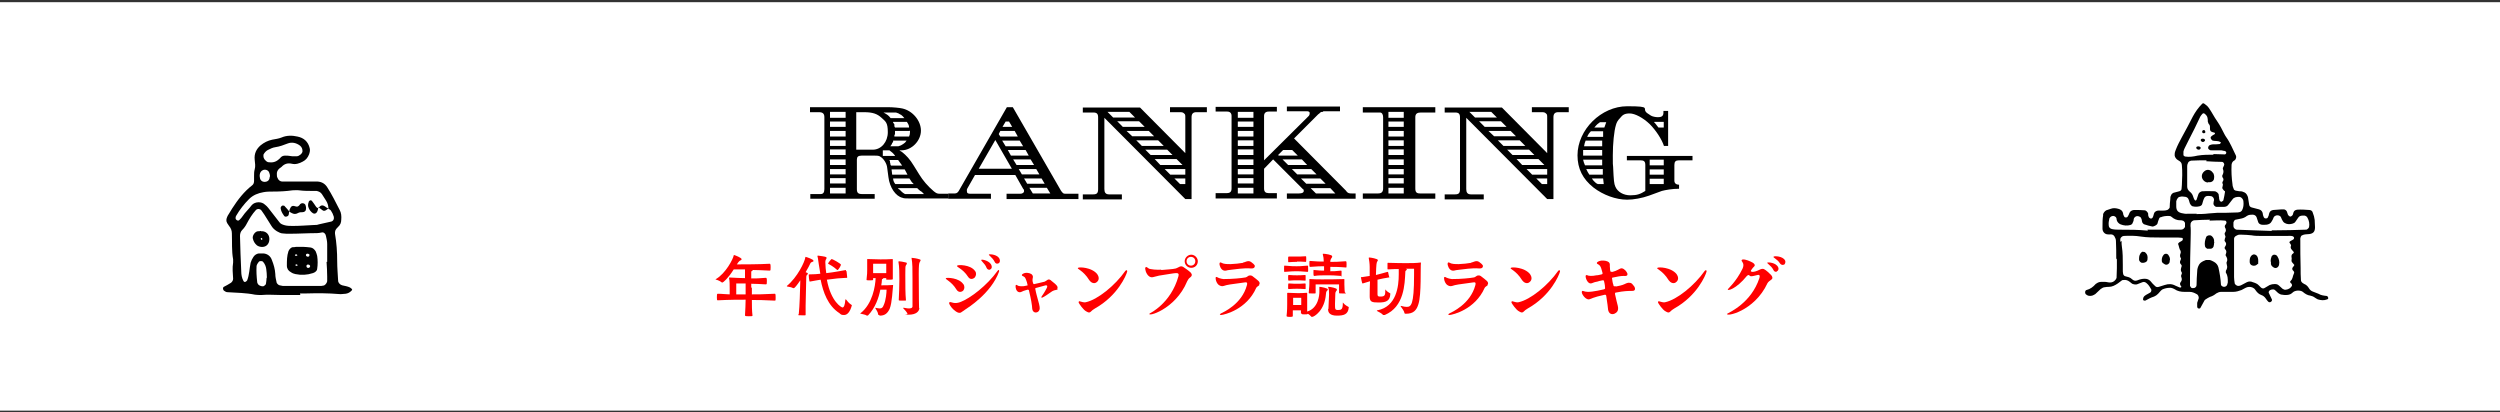 <?xml version="1.0" encoding="UTF-8"?>
<svg id="_レイヤー_1" data-name="レイヤー 1" xmlns="http://www.w3.org/2000/svg" version="1.1" viewBox="0 0 800 132">
  <rect x="0" y="0" width="800" height="132" fill="#333333" stroke="none"/>
  <defs>
    <style>
      .cls-1 {
        fill: #000;
      }

      .cls-1, .cls-2, .cls-3 {
        stroke-width: 0px;
      }

      .cls-2 {
        fill: red;
      }

      .cls-3 {
        fill: #fff;
      }
    </style>
  </defs>
  <rect class="cls-3" y=".7" width="800" height="130.7"/>
  <g>
    <g>
      <path class="cls-1" d="M279.8,63.6h-20.5v-1.5h3.3c.8,0,1.2-.5,1.2-1.6v-23c0-1.1-.5-1.6-1.7-1.6h-2.9v-1.6h25.1c1.4,0,3.5.2,4.4.4,3.3.7,6,3.9,6,7.1s-2.9,6.3-6.2,6.3-.4,0-.7,0c.4.3.6.4.8.5,1.4,1.1,2.6,2.4,3.8,4.4l1.8,2.9c1.1,1.8,2.7,3.7,4.6,5.3.9.7,1.1.8,2.1.8h2.7v1.5h-12.9c-.7,0-1.5,0-1.9-.2-2.2-.5-4.1-3.3-4.5-6.6l-.4-3c-.1-1.3-1.1-2.9-2.1-3.5-.5-.4-1-.4-2-.4h-4.1c-1.1,0-1.5.4-1.5,1.3v9.4c0,1.2.4,1.6,1.7,1.6h4v1.5ZM265.6,35.8v1.9h5v-1.9h-5ZM265.6,38.9v1.7h5v-1.7h-5ZM265.6,41.9v1.8h5v-1.8h-5ZM265.6,44.9v1.8h5v-1.8h-5ZM265.6,47.8v1.8h5v-1.8h-5ZM265.6,51v1.8h5v-1.8h-5ZM265.6,54.1v1.7h5v-1.7h-5ZM265.6,57v1.7h5v-1.7h-5ZM265.6,60.1v1.8h5v-1.8h-5ZM279.3,47.9c2.7,0,4.8-2.5,4.8-5.6s-.7-3.4-2-4.6c-1.4-1.3-2.9-1.8-5.6-1.8h-2.5v12h5.3ZM286.4,49.8c-.3-.4-.4-.5-.9-1-.5-.4-.6-.5-.9-.7h-2.1v1.8h3.9ZM288.2,36.7c-.6-.4-.8-.5-1.5-.7h-4c1.3.7,1.6.9,2.3,1.8h4.4c-.4-.5-.6-.7-1.1-1.1ZM284.9,52.1v.5c.1,0,.2.4.2.4h3.6l-1.3-1.8h-2.8l.2.4v.5ZM285.5,45.9l-.3.5-.3.4h2.6c.7-.2.9-.3,1.5-.7.6-.4.7-.5,1.1-1.1h-4.3v.4c0,0-.4.5-.4.5ZM290.4,55.9l-.9-1.7h-4.2l.2,1.7h4.9ZM292.4,58.9l-.3-.3c-.3-.3-.5-.5-.5-.6l-.4-.6-.2-.3h-5.2c0,.7.3,1.3.7,1.8h5.9ZM285.8,39v.3c.1,0,.4.5.4.5v.6c0,0,.2.4.2.4h4.5c0-.7-.2-1-.7-1.8h-4.4ZM291,41.9h-4.6v.4c0,.2,0,.4,0,.5q0,.2-.2.5s0,.2,0,.4h4.7c.2-.4.3-.9.3-1.5v-.4ZM287.8,60.6c.7.7.9,1,1.8,1.5h6.1c-.2-.2-.4-.3-.4-.4-.4-.4-.7-.6-.8-.6-.4-.3-.5-.4-1-.9h-6.2l.4.4Z"/>
      <path class="cls-1" d="M317,63.6h-13.5v-1.7h2.1c.5,0,.9-.3,1.2-.8l15.4-26.8h1.9l15.4,26.7c0,.1.2.2.3.4.2.2.3.4.4.4.2.2.4.2,1.1.2h3.8v1.7h-23v-1.7h4.4c.7,0,1.2-.4,1.2-.8s0-.5-.3-.8l-2.5-4.4h-12.9l-2.5,4.4q0,.1-.1.3c0,.1,0,.3,0,.4,0,.7.3.9,1.1.9h6.6v1.7ZM313.2,54h10.6l-5.3-9.2-5.3,9.2ZM320.1,41.9l-.5,1,.5.8h5.6l-1-1.8h-4.6ZM320.7,45l1.1,1.8h5.6l-1.1-1.8h-5.6ZM321.8,38.9l-1,1.7h3.1l-1-1.7h-1.1ZM322.5,48l1,1.8h5.7l-1-1.8h-5.7ZM324.2,51l1.1,1.8h5.6l-1.1-1.8h-5.6ZM326,54.1l1,1.7h5.6l-1-1.7h-5.6ZM327.7,57.1l1,1.7h5.6l-1-1.7h-5.6ZM329.4,60.1l1.1,1.8h5.6l-1.1-1.8h-5.6Z"/>
      <path class="cls-1" d="M382.8,35.9c-1,0-1.5.5-1.5,1.6v26.2h-2l-25.9-26v22.8c0,1.1.4,1.7,1.5,1.7h4.1v1.6h-12.5v-1.6h3.3c1.2,0,1.6-.4,1.6-1.7v-22.9c0-1.2-.4-1.6-1.6-1.6h-3.3v-1.6h18.3l14.5,14.6v-11.3c0-.9,0-1.1-.4-1.4-.3-.3-.6-.4-1.2-.4h-3.3v-1.6h11.8v1.6h-3.4ZM363.2,37.6l-1.8-1.8h-7l1.8,1.8h7ZM357.5,38.8l1.8,1.8h7l-1.8-1.8h-7ZM360.5,41.9l1.8,1.7h7l-1.7-1.7h-7ZM363.6,44.9l1.8,1.8h7l-1.8-1.8h-7ZM366.5,47.9l1.7,1.7h7l-1.7-1.7h-7ZM378.4,52.8l-1.9-1.9h-7l1.8,1.9h7ZM379.3,55.9v-1.8h-6.6l1.8,1.8h4.8ZM379.3,58.9v-1.8h-3.5l1.8,1.8h1.8Z"/>
      <path class="cls-1" d="M423.4,35.8c-.7,0-.7,0-1.2.5l-.4.3-7.7,7.7,16.6,16.7.3.4c.4.4.7.5,1.5.5h1.3v1.7h-22v-1.7h3.9c1,0,1.5-.3,1.5-.8s0-.4-.3-.6l-.3-.3-9.2-9.2-2.9,3v6.3c0,1.1.5,1.5,1.5,1.5h2.6v1.7h-19.6v-1.7h3.5c1.1,0,1.6-.4,1.6-1.5v-23.2c0-.9-.5-1.4-1.4-1.4h-3.7v-1.5h19.6v1.5h-2.6c-1,0-1.5.5-1.5,1.4v14.2l13.7-13.6.4-.4c.4-.3.5-.7.5-1.1s-.2-.5-.7-.6h-6.6v-1.5h17v1.5h-5.4ZM396.1,35.8v1.9h5v-1.9h-5ZM396.1,38.9v1.7h5v-1.7h-5ZM396.1,41.9v1.8h5v-1.8h-5ZM396.1,44.9v1.8h5v-1.8h-5ZM396.1,47.8v1.8h5v-1.8h-5ZM396.1,51v1.8h5v-1.8h-5ZM396.1,54.1v1.7h5v-1.7h-5ZM396.1,57v1.7h5v-1.7h-5ZM396.1,60.1v1.8h5v-1.8h-5ZM409.1,49.8h6.2l-1.8-1.8h-2.9l-1.6,1.6.2.2ZM418.3,52.8l-1.7-1.8h-6.2l1.8,1.8h6.2ZM413.4,54.1l1.7,1.7h6.2l-1.7-1.7h-6.2ZM416.3,57.1l1.7,1.7h6.2l-1.7-1.7h-6.2ZM427.3,61.9l-1.6-1.7h-6.3l1.7,1.7h6.2Z"/>
      <path class="cls-1" d="M454.7,36c-1.2,0-1.8.4-1.8,1.5v22.8c0,1.2.4,1.6,1.5,1.6h4.9v1.7h-23.2v-1.7h4.9c1.1,0,1.6-.5,1.6-1.6v-22.8c0-.9-.4-1.5-1-1.5h-5.5v-1.7h23.2v1.7h-4.7ZM444.3,35.8v1.9h4.9v-1.9h-4.9ZM444.3,38.9v1.7h4.9v-1.7h-4.9ZM444.3,41.9v1.8h4.9v-1.8h-4.9ZM444.3,44.9v1.8h4.9v-1.8h-4.9ZM444.3,47.8v1.8h4.9v-1.8h-4.9ZM444.3,51v1.8h4.9v-1.8h-4.9ZM444.3,54.1v1.7h4.9v-1.7h-4.9ZM444.3,57v1.7h4.9v-1.7h-4.9ZM444.3,60.1v1.8h4.9v-1.8h-4.9Z"/>
      <path class="cls-1" d="M498.6,35.9c-1,0-1.5.5-1.5,1.6v26.2h-2l-25.9-26v22.8c0,1.1.4,1.7,1.5,1.7h4.1v1.6h-12.5v-1.6h3.3c1.2,0,1.6-.4,1.6-1.7v-22.9c0-1.2-.4-1.6-1.6-1.6h-3.3v-1.6h18.3l14.5,14.6v-11.3c0-.9,0-1.1-.4-1.4-.3-.3-.6-.4-1.2-.4h-3.3v-1.6h11.8v1.6h-3.4ZM479,37.6l-1.8-1.8h-7l1.8,1.8h7ZM473.3,38.8l1.8,1.8h7l-1.8-1.8h-7ZM476.3,41.9l1.8,1.7h7l-1.7-1.7h-7ZM479.3,44.9l1.8,1.8h7l-1.8-1.8h-7ZM482.3,47.9l1.7,1.7h7l-1.7-1.7h-7ZM494.2,52.8l-1.9-1.9h-7l1.8,1.9h7ZM495.1,55.9v-1.8h-6.6l1.8,1.8h4.8ZM495.1,58.9v-1.8h-3.5l1.8,1.8h1.8Z"/>
      <path class="cls-1" d="M532.5,46.8c-.7-2.2-2.6-5.1-4.6-7.1-2.1-2-4.7-3.4-6.4-3.4s-2.3.5-3.1,1.5c-.7.7-1.1,1.4-1.3,2.2-.6,1.9-1,6-1,9.7s0,2.2.1,3.7c.2,4.5.3,5.4.7,6.3.7,1.7,2.6,2.8,4.8,2.8s3.2-.4,4.8-1.4v-8.3c0-1.1-.4-1.5-1.5-1.5h-4.4v-1.4h21v1.4h-4.3c-1.1,0-1.5.4-1.5,1.5v5c0,.8.5,1.3,1.5,1.3h0v1.3c-2.2,0-4.4.4-5.5.7l-4.1,1.5c-2.2.8-5,1.3-7,1.3-3.6,0-7.7-1.5-10.8-3.9-3.4-2.7-5.1-6-5.1-10.3,0-8.2,7.6-15.7,15.9-15.7s4.4.7,6.4,2.2c.6.4,1,.7,1.2.8.5.3,1.5.5,2.2.5,1.3,0,1.8-.4,1.8-1.5v-.5h1.5v11.2h-1.3ZM506.6,48c0,.2,0,.4,0,.4,0,.3,0,.5,0,.5v.5c0,0,0,.4,0,.4h6.1v-1.8h-6.1ZM506.6,51.1c.2.8.2.9.6,1.8h5.5v-1.8h-6.1ZM507.4,45c-.2.4-.4,1.1-.5,1.8h5.8v-1.8c0,0-5.3,0-5.3,0ZM507.6,54.1c.3.7.6,1.2,1,1.8h4.3v-1.8h-5.3ZM509.1,42c-.5.5-.9,1-1.2,1.8h5.1v-1.8c0,0-3.9,0-3.9,0ZM509.4,57.1c.3.5.5.7.8,1,.5.5.6.6,1.1.8h1.9l-.2-1.8h-3.5ZM512,39.1c-.7.5-.9.6-1.8,1.7h3.2l.6-1.7h-1.9ZM527.9,51.1v1.8h4.5v-1.8h-4.5ZM527.9,54.2v1.7h4.5v-1.7h-4.5ZM527.9,57.2v1.7h4.5v-1.7h-4.5ZM529.3,39.1c.3.3.4.4.7.8l.3.4.4.5h1.7v-1.8h-3Z"/>
    </g>
    <g>
      <g>
        <path class="cls-2" d="M240.6,92c0,.7,0,1.5,0,2.2,2,0,3.4,0,7.3-.2.2,0,.3,0,.3,1.1s0,1.1-.3,1.1c-3.6-.2-5.4-.2-7.3-.2,0,1.7,0,3.4.2,5,0,.2-.4.2-1.2.2s-1.2,0-1.2-.3c.1-2,.2-3.6.2-5-2.2,0-5.1,0-8.9.2-.3,0-.3-.2-.3-1s0-1.1.3-1.1c1.4,0,2.7.2,3.8.2,0-.5,0-1.1,0-1.8,0-1.2,0-2.5-.2-3.4h0c0-.2,0-.2.2-.2h0c1.9.1,3.6.2,4.9.2,0-1,0-2,0-2.8-1.1,0-1.7,0-2.6,0s-.6,0-1,0c-1.9,3-3.4,4.2-3.6,4.2s-.1,0-.2,0c-.5-.4-1.1-.7-1.8-.9-.1,0-.2,0-.2-.1s0,0,.1-.1c3.1-1.8,5.5-6.4,5.7-7.6,0,0,0-.1.1-.1s0,0,0,0c.4.1,2.4.9,2.4,1.3s-.2.3-.5.5c0,0-.4.2-1,1.2h.9c.5,0,6.5,0,9.6-.2.2,0,.3.2.3,1.1s0,1.1-.3,1.1c-2.2-.1-3.8-.2-5.4-.2,0,0,0,.2-.3.3-.2.1-.2.2-.2.4,0,.6,0,1.3,0,2,1.3,0,2.6,0,4.7-.2.2,0,.3.2.3,1s0,1.1-.3,1.1c-1.9-.1-3.4-.2-4.7-.2v1.3ZM238.6,90.7c-.9,0-2,0-3,0,0,.3,0,1.4,0,2.4v1.1h3v-3.5Z"/>
        <path class="cls-2" d="M255.6,100.6c.3-2.8.4-7.5.5-10.9-1.1,1.6-1.8,2.5-2.1,2.5s-.1,0-.2,0c-.5-.3-1.3-.4-1.8-.5-.1,0-.2,0-.2-.1s0,0,0-.1c3.4-2.8,5.7-7.7,5.9-9.1,0,0,0-.2.1-.2.2,0,2.5.8,2.5,1.2s-.1.3-.4.4c-.3.2-.4.1-.6.5-.2.5-.8,1.6-1.5,2.8.6.2.7.3.7.4s0,.3-.2.4c-.3.3-.3.5-.3,1,0,2.6-.2,6.1-.2,8.9s0,2.1,0,2.9c0,.1,0,.2-.2.2-.2,0-.6,0-1,0-1,0-1.2,0-1.2-.2h0ZM270.7,86.7c0,0,.2,0,.2.2,0,.3.2,1.4.2,1.8s-.2.2-.2.2c-2.5.1-3.1.2-6.3.6,1.3,7.1,4.7,8.9,5,8.9.5,0,.8-1,.9-2.4,0-.1,0-.2.1-.2s0,0,.1,0c.3.4,1,1.3,1.7,1.7.1,0,.2.2.2.2s0,0,0,0c-.6,2.2-1.5,3.1-2.5,3.1s-1-.2-1.5-.6c-3.7-2.4-5.2-6.7-6-10.7-1,.2-2,.3-3.4.6h0c0,0-.2,0-.2-.2-.1-.4-.2-1.4-.2-1.8s.1-.3.3-.3c1.4,0,2.4-.1,3.4-.2-.2-1.1-.3-2.1-.5-3.1-.2-1-.2-1.9-.4-2.4,0,0,0-.2,0-.2s0-.1.1-.1,0,0,.1,0c2.3.3,2.7.4,2.7.7s-.2.5-.3.7c0,.2-.1.4-.1.6,0,1,.2,3.3.3,3.6.2,0,2.6-.3,6.3-1h0ZM267.8,86.3c-1.1-1-2.4-1.7-2.6-1.8,0,0-.2,0-.2-.2,0-.2,1-1.4,1.1-1.4.4,0,3,1.5,3,1.8s-.8,1.7-1.1,1.7-.1,0-.2-.1Z"/>
        <path class="cls-2" d="M281.4,100.8c-.2,0-.4,0-.4-.2,0-.6-.6-1.5-.9-2,0,0,0-.1,0-.1s0,0,0,0c0,0,0,0,.1,0,.5.1,1,.2,1.3.2.7,0,1-.3,1.3-1.1.7-1.5.9-4,.9-4.9-.5,0-1.3,0-2,0-.5,2.6-1.6,5.8-3.9,8.2,0,0-.2.1-.2.1s-.1,0-.2,0c-.6-.4-1.3-.4-1.9-.6-.1,0-.2,0-.2-.1s0,0,.1-.1c3.8-3,4.7-8.6,4.8-11.2-.3,0-.6,0-.8,0,0,.1,0,.3,0,.4,0,.3,0,.3-1.1.3s-1,0-1-.3h0c.2-1.6.2-2.4.2-3,0-2,0-3.1,0-3.3,0,0,0-.1,0-.2,0,0,0,0,.2,0h.2c.9,0,2.7.1,3.8.1s2.4,0,3.8-.1h0c.2,0,.2,0,.2.2h0c0,.9,0,1.6,0,2.2s0,1,0,1.3c0,1.4,0,2,0,2.5,0,0,0,.1,0,.2,0,.1,0,.2-1.2.2s-.9,0-.9-.2h0s0-.3,0-.3c-.2,0-.6,0-.9,0,0,0,0,0,0,0,0,0-.1.2-.3.3-.2,0-.2.2-.2.4,0,.5-.1,1-.2,1.6,1.1,0,2.6,0,3.7-.1h0c0,0,.1,0,.1.1h0c-.2,1.4-.3,5.5-1.1,7.5-.7,1.5-1.6,2.2-3.1,2.2h-.2ZM283.6,86.2c0-.5,0-1.8,0-1.8,0,0-1.3,0-2.1,0s-2.1,0-2.1,0c0,0,0,1.2,0,1.9v1.1c.5,0,1.6,0,2.1,0s1.7,0,2.1,0v-1.1ZM287.6,83.6c0,0,0,0,0,0h0c.4,0,1.6.2,2.3.4.2,0,.3.2.3.3s-.1.4-.3.6c-.2.3-.2.8-.2,3,0,3.3,0,6.2.2,8.1,0,.1,0,.2-.2.2-.2,0-.6,0-1,0-.9,0-1.1,0-1.1-.2.1-1.9.2-4.7.2-6.5s0-4.2-.3-5.7h0ZM294.2,98.5c0,1.1-1,2.2-3.4,2.2s-.3,0-.4-.3c-.2-.5-.8-1.2-1.4-1.8,0,0,0,0,0-.1,0,0,0,0,.2,0s0,0,.1,0c.3,0,.9.2,1.5.2s1.2-.1,1.2-.7c0-1.1,0-2.3,0-3.4,0-2.3,0-4.4,0-5.3,0-3.3,0-5-.3-6.7,0,0,0,0,0-.1s0,0,0,0h0c.4,0,1.8.2,2.6.5.2,0,.3.2.3.3s-.2.4-.3.6c-.2.4-.3.9-.3,3.7,0,7.8.1,10.4.1,11h0Z"/>
      </g>
      <g>
        <path class="cls-2" d="M411.1,85c2,.2,3.2.2,3.8.2s1.4,0,3.5-.2c.2,0,.2.1.2,1s0,.6,0,.8c0,.1-.1.2-.2.2-2-.2-3-.2-3.5-.2s-1.8,0-3.8.2c-.2,0-.2,0-.2-1s0-1,.2-1h0ZM416.3,100.3c0-.4,0-.7,0-1-.3,0-.8,0-1.3,0s-1,0-1.3,0c0,.5,0,1.1,0,1.7,0,.3,0,.4-.9.4s-1.1-.1-1.1-.3h0c.2-1.6.2-3.2.2-3.8s0-2.2,0-3.3c0,0,0-.1,0-.2,0,0,0-.1.2-.1h.1c.9,0,1.9.1,3,.1s1.6,0,2.9-.1h0c.1,0,.2,0,.2.2h0c0,1,0,1.9,0,2.6s0,2.5,0,3.2c3.6-1.1,3.9-5.3,3.9-6.3s0-1,0-1.5c0,0,0,0,0-.1,0,0,0,0,.2,0,.3,0,2.5.4,2.5.8s-.2.3-.3.5c-.2.2-.3.6-.3,1-.4,5.3-3.8,7.3-4.4,7.3s-.1,0-.2,0c-.4-.4-.8-.8-1.2-1,0,.2-.6.2-1,.2-.8,0-1,0-1-.3h0ZM415,83.8c-.8,0-1.2,0-2.6.1-.2,0-.2,0-.2-.9s0-.9.3-.9c1,0,1.5,0,2,0,1.4,0,1.9,0,3.3-.1.2,0,.2.2.2.9s0,.9-.2.9c-1.4-.1-1.8-.1-2.7-.1ZM415,88.1c.8,0,1.2,0,2.6-.1,0,0,.2,0,.2.2,0,.2,0,.5,0,.8s0,.6,0,.7c0,.1-.2.1-.2.1-1.4-.1-1.8-.1-2.6-.1s-1.1,0-2.6.1c-.1,0-.2,0-.2-.9s0-.9.3-.9c1.4.1,1.8.1,2.5.1ZM415,90.8c.8,0,1.2,0,2.6-.1,0,0,.2,0,.2.2,0,.2,0,.5,0,.8s0,.6,0,.7c0,.1-.2.1-.2.1-1.4-.1-1.8-.1-2.6-.1s-1.1,0-2.6.1c0,0-.2,0-.2-.2,0-.2,0-.5,0-.8,0-.7,0-.8.3-.8,1.4.1,1.8.1,2.5.1ZM413.8,97.6c.3,0,.9,0,1.3,0s1,0,1.3,0c0-.2,0-.4,0-.5,0-.5,0-1.8,0-1.8,0,0-.6,0-1.3,0s-1.3,0-1.3,0c0,0,0,1.2,0,1.8v.4ZM430.7,93.7c0,.1,0,.2-.2.2-.3,0-.7,0-1.1,0-.8,0-.9,0-.9-.2h0c0-.9,0-2.3,0-2.7-.6,0-1.2,0-1.8,0-.8,0-1.5,0-2,0s-1.1,0-1.9,0-1.2,0-1.8,0c0,.6,0,1.4,0,2.7,0,.1,0,.2-.2.2-.3,0-.7,0-1.1,0-.8,0-.9,0-.9-.2h0c0-.8.2-1.8.2-2.8s0-.8,0-1.4h0c0-.2,0-.2.1-.2h.1c1.4.1,2.8.1,3.8.1s5.2,0,7.1-.1h0c.1,0,.1,0,.1.2,0,.7,0,1.2,0,1.5,0,1.3.1,2.5.2,2.7h0ZM429.2,88.3c-2.2-.2-3.2-.2-4.4-.2-2,0-2.9,0-4.2.2-.2,0-.3,0-.3-1.1s0-.8.2-.8h0c1.6.2,2.5.2,3.2.2v-1.4c-1,0-2.1,0-4.4.2-.2,0-.3,0-.3-.9s0-1,.2-1h0c2.2.2,3.3.2,4.4.2,0-.9-.1-1.5-.3-2.3,0,0,0,0,0-.1,0-.1,0-.1.2-.1.5,0,2.8.3,2.8.8s-.2.4-.3.7c-.2.4-.3.4-.3,1.1,1.3,0,2.6,0,4.9-.2.2,0,.3,0,.3,1s0,1-.2,1c-2.2-.2-3.7-.2-5-.2v1.4c.8,0,1.8,0,3.4-.2,0,0,.2,0,.2.2,0,.2,0,.5,0,.9,0,.8,0,.8-.2.8h0ZM425.1,98.8c0-1.3.2-3.3.2-4.5s0-1.6-.3-2.4c0,0,0,0,0-.1,0,0,0,0,.2,0,.6,0,2.6.4,2.6.8s0,.3-.2.5c-.2.3-.3.5-.3,1,0,1-.1,2.1-.1,3.1,0,1.8,0,2,1,2s1.5-.2,1.5-2.1,0-.3,0-.3,0,0,.1.1c.6.8,1.6,1.2,1.7,1.3.1,0,.1.1.1.2-.2,2.3-1.7,2.6-3.8,2.6s-2.8-.9-2.8-1.9v-.2Z"/>
        <path class="cls-2" d="M445,88.6s0,0-.1.1c-1.8.3-2.9.5-4.1.8h0v1.6c0,1.4,0,2.6,0,3.1,0,.7.4.7,1,.7,1.4,0,1.5-.5,1.5-2.1s0-.2,0-.2,0,0,0,0c.4.6,1.2,1.1,1.6,1.3,0,0,0,0,0,.2-.1,2.2-1.4,2.7-3.7,2.7s-2.9-.2-2.9-2h0c0-.9,0-2.9.1-4.8,0,0-2.2.7-2.3.7s-.1,0-.2-.1c0,0-.4-1.5-.4-1.8s0-.1.2-.1c1.2-.2,2-.3,2.6-.4,0-1.4,0-2.5,0-2.9,0-1-.2-2.4-.3-2.8h0c0-.2,0-.2.2-.2.4,0,2.7.4,2.7.8s0,.2-.2.5c-.2.4-.3.7-.4,4.3,1-.2,2.1-.6,3.7-1h0c0,0,.1,0,.2.1,0,.2.3,1.4.4,1.7h0ZM449.8,100.4c-.2,0-.3,0-.4-.3-.1-.7-.9-1.6-1.2-2.1,0,0,0-.1,0-.1,0,0,0,0,0,0,0,0,0,0,.2,0,.7.2,1.3.3,1.7.3,1.4,0,2.4-.4,2.4-10.2s0-1.8,0-2h-2.7,0c.2,0,.4.1.4.2s-.1.2-.3.4c-.2.1-.2.2-.2.6-.2,3.6-.3,11-6.6,13.6,0,0-.2,0-.3,0s-.2,0-.2,0c-.5-.6-1.3-.9-1.8-1.2-.1,0-.2-.1-.2-.2s0-.1.2-.1c6.1-1.2,6.8-7.7,6.8-11.5s0-1.2,0-1.7c-1,0-2.1,0-3.4.1,0,0-.2,0-.2-.1,0-.2,0-.5,0-.9s0-.7,0-.9,0-.2.2-.2c2.6.1,5.1.1,6,.1,1.3,0,3,0,4.4-.2h0c0,0,.1,0,.1.1h0c-.2,1.4.2,10.1-.8,13.2-.6,2-1.6,3.1-4,3.1h-.2Z"/>
      </g>
      <g>
        <path class="cls-2" d="M308.3,90.9c.4.7.4,1.4,0,2-.4.5-1.5.9-2.2-.2-1.7-2.8-3.8-3.3-3.4-3.7.2-.2,4.2-.2,5.6,2ZM319.2,86.7c.4-.6.6-.2.5.2-2.5,7-10.3,11.8-10.6,12-.9.6-1.1.8-1.6,1.1-.7.4-1.7-.4-1.7-.4-.9-.6-1.7-1.6-2-2.3-.2-.4,0-.8.5-.6.2,0,1.2.6,2.9,0,3.3-1.2,8.7-5.4,12-10ZM312,86.7c.5.6.4,1.4,0,2-.4.5-1.5,1-2.2-.1-1.8-2.8-3.9-3.1-3.5-3.6.2-.3,4.2-.4,5.7,1.7ZM316.8,86.3c-.4.1-.9-.1-1.1-.6-.6-1.6-2.1-2.3-1.6-2.6.2-.1,2.7.3,3.2,1.9.2.6,0,1.1-.6,1.3ZM319.4,84.3c-.4.2-.9,0-1.1-.5-.8-1.6-2.2-2.2-1.8-2.4.2-.1,2.9,0,3.4,1.6.2.6,0,1.2-.5,1.3Z"/>
        <path class="cls-2" d="M338.5,92.5c-.3.4-1,.2-1.8.7-1.4,1-2.6,1.8-3.1,2-.4.2-.4,0-.3-.3.3-.4,1.1-1.6,1.7-2.8.3-.6,0-.9-.4-.8-.8.2-1.7.5-2.9.8-.3,0-.5.2-.4.4,0,.2.4,1.8.4,1.8.7,2.6,1.1,3.8,1,4.6-.2.8-.7,1.1-1.3,1.1-.4,0-1-.3-1.1-1.3,0-.8-.4-3.2-1-5.6,0-.4-.3-.4-.5-.4-.5.1-.9.3-1.3.4-.6.2-.8.5-1.4.4-1-.2-1.2-1.7-1.1-2.1,0-.2.2-.3.4-.2.4.3.7.4,1.6.4.3,0,.8,0,1.5-.2.2,0,.4,0,.3-.3-.2-1.1-.6-1.8-.6-1.9-.4-1-1.2-.7-1.2-1.2,0-.3.8-.7,1.4-.7.5,0,1.6.1,2,.8.3.5,0,.9,0,1.5,0,0,0,.6.2,1,0,.2.2.4.4.3,1.1-.2,1.6-.4,3-.7.4,0,.9-.5,1.3-.7.4-.2.8,0,1.2.4.4.3,1,.8,1.1.9.8.7,1,1.2.7,1.5Z"/>
        <path class="cls-2" d="M345,85.7c.3-.3,4.3-.2,6.1,2,.5.7.9,1.9-.3,2.7-.8.5-1.7,0-2.2-.7-2.1-3.4-4.2-3.6-3.6-4ZM360.7,86.9c-.3,1.2-3,7.7-10.3,11.8-1.4.8-1.2,1.2-1.9,1.3-.3,0-.8-.3-.8-.3-1.1-.5-2.4-2.6-2.5-2.8-.1-.3,0-.7.6-.4.2,0,1,.4,1.7.2,3.7-.8,9.3-5.3,12.6-10,.4-.5.6-.1.6,0Z"/>
        <path class="cls-2" d="M371.7,86.4c1.8-.2,3.4-.2,4.6-.5.9-.3,1.4-1,2.3-.5.3.2,1.8,1.2,2.4,1.8.4.5.7,1-.3,1.7-.3.2-.6.7-.8,1.1-3.8,9.2-13.2,11.6-12,10.3,0,0,6.8-3.2,9.2-11.9.2-.7,0-1.1-.9-1-.5,0-2.7.4-5.3.8-.9.2-1.5.4-2,.5-1.7.3-2.4-2.1-2.4-2.5-.2-.6.2-.9.5-.7.3.2.7.6,1.2.6,1.4.3,3.3.2,3.3.2ZM383.3,83.6c0,1.2-.9,2.1-2.1,2.1s-2.1-1-2.1-2.1,1-2.1,2.1-2.1,2.1,1,2.1,2.1ZM382.5,83.6c0-.8-.6-1.4-1.4-1.4s-1.4.6-1.4,1.4.6,1.4,1.4,1.4,1.4-.6,1.4-1.4Z"/>
        <path class="cls-2" d="M403,91.2c-.2.3-.8.5-1,.9-3.1,7-10.2,8.6-11.2,8.7-.4,0-.7-.2-.1-.5.8-.4,6.7-3,8.3-9,.3-1.1-.2-1-.9-.9-4.4.6-5.4.7-6.5,1.1-.6.2-1.2,0-1.7-.4-.8-.8-.9-1.7-.9-2.2,0-.2.2-.4.5-.2.3.2,1.1.5,2,.6,3,0,5.8-.3,6.9-.5.4,0,.7-.3,1.2-.6.1,0,.6-.2,1.1.1.8.6,1.7,1.3,2,1.6.3.3.6.8.2,1.2ZM397.8,84c.3,0,.9-.3,1-.3.3-.1.9-.3,1.5.1.6.4,1.1.9,1.2,1.1.2.8-.5,1.1-1.3,1-2-.2-5.1.3-6.1.4-1,.1-1.5.2-1.8.3-1.2.2-1.8-.9-2-1.7-.2-.6,0-1.2.6-.8,1.1.7,4.5.4,6.9,0Z"/>
      </g>
      <g>
        <path class="cls-2" d="M476.1,91.2c-.2.3-.8.5-1,.9-3.1,7-10.2,8.6-11.2,8.7-.4,0-.7-.2-.1-.5.8-.4,6.7-3,8.3-9,.3-1.1-.2-1-.9-.9-4.4.6-5.4.7-6.5,1.1-.6.2-1.2,0-1.7-.4-.8-.8-.9-1.7-.9-2.2,0-.2.2-.4.5-.2.3.2,1.1.5,2,.6,3,0,5.8-.3,6.9-.5.4,0,.7-.3,1.2-.6.1,0,.6-.2,1.1.1.8.6,1.7,1.3,2,1.6.3.3.6.8.2,1.2ZM470.8,84c.3,0,.9-.3,1-.3.3-.1.9-.3,1.5.1.6.4,1.1.9,1.2,1.1.2.8-.5,1.1-1.3,1-2-.2-5.1.3-6.1.4-1,.1-1.5.2-1.8.3-1.2.2-1.8-.9-2-1.7-.2-.6,0-1.2.6-.8,1.1.7,4.5.4,6.9,0Z"/>
        <path class="cls-2" d="M483.5,85.7c.3-.3,4.3-.2,6.1,2,.5.7.9,1.9-.3,2.7-.8.5-1.7,0-2.2-.7-2.1-3.4-4.2-3.6-3.6-4ZM499.2,86.9c-.3,1.2-3,7.7-10.3,11.8-1.4.8-1.2,1.2-1.9,1.3-.3,0-.8-.3-.8-.3-1.1-.5-2.4-2.6-2.5-2.8-.1-.3,0-.7.6-.4.2,0,1,.4,1.7.2,3.7-.8,9.3-5.3,12.6-10,.4-.5.6-.1.6,0Z"/>
        <path class="cls-2" d="M517,91.7c1-.2,2.1-.4,2.9-.8.6-.3,1.1-.5,1.6-.4.4,0,.7.2,1,.6.8.8.8,1.4.6,1.7-.2.3-.6.3-1.2.3-.8,0-2.2,0-4.7.5-.4,0-.4.2-.4.5.3,1.6.7,2.9.9,3.8.4,1.7-.5,2.2-1.1,2.5-.8.3-1.7.1-2-1.2-.1-.9-.2-2-.6-4.5,0-.2-.2-.4-.4-.4-4.2.9-4.2,1.3-5.1,1.5-.7.1-1.7-.7-2.2-1.8-.2-.4-.2-1,.2-.9.4,0,.7.5,3,.2.8-.1,2.5-.4,3.7-.7.6-.1.4-.5.4-.7,0-.8-.3-1.8-.3-1.9,0,0,0-.4-.5-.3-1,.2-1.4.3-1.6.4-1.4.2-1.6.6-2.2.6-.8,0-1.5-1.2-1.6-2.2,0-.4.1-.6.6-.4.3.2,1.5.3,2.8,0,.6,0,1.2-.2,1.7-.3.2,0,.4-.2.3-.5-.2-.6-.3-1.1-.4-1.4-.5-1.6-1.5-1.2-1.4-1.8,0-.2.6-.6,1.4-.7.4,0,1.3-.1,2.1.3,1,.5.5,1.3.7,2.2,0,.3,0,.4.1.8,0,.3.3.3.7.3.8-.2,1.2-.4,1.8-.7.6-.3,1-.7,1.8-.2.8.5,1.2,1.4,1.2,1.6,0,.5-.3.7-1.3.6-.9,0-1.9.2-3.3.5-.4,0-.4.2-.3.6,0,.2.2,1.4.4,1.8,0,.3,0,.5.8.4Z"/>
        <path class="cls-2" d="M530.4,85.7c.3-.3,4.3-.2,6.1,2,.5.7.9,1.9-.3,2.7-.8.5-1.7,0-2.2-.7-2.1-3.4-4.2-3.6-3.6-4ZM546.1,86.9c-.3,1.2-3,7.7-10.3,11.8-1.4.8-1.2,1.2-1.9,1.3-.3,0-.8-.3-.8-.3-1.1-.5-2.4-2.6-2.5-2.8-.1-.3,0-.7.6-.4.2,0,1,.4,1.7.2,3.7-.8,9.3-5.3,12.6-10,.4-.5.6-.1.6,0Z"/>
        <path class="cls-2" d="M552.9,92.6c0-.2,2.6-2.3,4.7-6.6.7-1.5-.1-2.2-.2-2.4-.2-.2-.2-.8,1.1-.5,1,.2,2.6,1,2.7,1.2.2.2.6.6,0,1.1-.2.2-.4.4-.8,1,0,0-.3.4,0,.5.6.3,1.7-.1,2.9-.7,1-.4,1.3-.1,2.4.8.8.7,1.4,1.3,1.4,1.6.4.9-.9,1-1.5,2-4.2,9.1-13.6,10.9-12.9,9.8.8-.5,7.7-3.5,10.3-11.4.2-.6.2-1.2-.6-1-.9.2-1.5.4-2,.4s-.4-.2-.8-.4c-.2,0-.4.1-.6.3-3.4,4.2-6.4,5-6.1,4.2ZM568.6,86.9c-.4.2-.9,0-1.1-.5-.8-1.6-2.3-2.1-1.9-2.4.2-.1,2.7,0,3.4,1.5.3.6,0,1.2-.4,1.3ZM570.8,84.7c-.4.2-.9,0-1.2-.4-.9-1.5-2.5-1.9-2-2.2.2-.2,2.8-.2,3.6,1.2.3.6,0,1.2-.3,1.4Z"/>
      </g>
    </g>
  </g>
  <g>
    <path class="cls-1" d="M677.2,83c0-2,0-3.9-.1-5.9,0-.5-.2-1-.5-1.5-.2-.2-.3-.4-.6-.5-.5-.2-1,0-1.5-.1-.9,0-1.7-.8-1.7-1.8,0-.3,0-.5,0-.8,0-1.2,0-2.4.2-3.5,0-.1,0-.3,0-.4.2-.5.5-.9,1-1.2.5-.2,1-.3,1.5-.5.8-.3,1.5-.2,2.3,0,.8.2,1.4.6,1.6,1.5,0,.4.2.7.4,1.1.2.3.9.2,1,0,.1-.2.3-.4.4-.7.1-.2.2-.5.3-.7.3-.5.7-.7,1.3-.8.1,0,.3,0,.4,0,1,0,2.1,0,3.1.1.4,0,.9.5,1.1,1,0,.4,0,.8.2,1.1,0,.2.3.4.5.5.3.1.5,0,.7-.2.2-.3.3-.7.4-1.1,0-.2.2-.5.3-.7.2-.2.4-.3.6-.4.5-.2,1-.1,1.5-.1.7,0,1.3,0,1.9-.2.2,0,.8-.6.8-.8,0-.9.1-1.8.2-2.7,0-.4,0-.8.2-1.1.1-.4.4-.7.8-.9.6-.2,1.3-.3,1.9-.5.4-.1.7-.4.7-.8,0-.4.1-.8.1-1.2.1-2.1.2-4.2,0-6.3,0-.7-.4-1.2-1-1.5-.2-.1-.4-.3-.6-.4-.5-.5-.8-1-.7-1.7,0-.5.2-1,.4-1.5.5-1.3,1.2-2.6,1.9-3.9,1.2-2.2,2.4-4.4,3.5-6.6.8-1.5,1.8-2.9,3-4.1.2-.2.5-.2.7,0,.3.2.6.5.9.7.2.2.3.4.5.6,1,1.4,1.7,2.9,2.7,4.3.9,1.3,1.6,2.7,2.3,4.1.2.4.4.7.6,1,1.3,1.8,2.1,3.9,3.1,5.9.2.4,0,1.1-.3,1.4,0,0-.2.2-.3.2-.5.3-.7.7-.8,1.3-.1,2.1,0,4.2.3,6.3,0,.5.2,1,.4,1.5,0,.2.3.4.6.5.4.1.8.1,1.2.2.4,0,.8,0,1.2.2.7.2,1.1.6,1.4,1.3.1.2.2.5.2.7.1.6.2,1.3.3,1.9,0,.6.4,1,.9,1.1.8.2,1.5.4,2.3.6.7.2,1.1.7,1.2,1.4,0,.4.2.8.3,1.1.1.2.3.4.6.4.3,0,.5,0,.7-.3.1-.2.2-.5.3-.7,0-.2.1-.5.2-.8.2-.5.6-.8,1.2-.9.9-.1,1.8-.1,2.7-.2.3,0,.5,0,.8,0,.4.1.7.3.9.7.2.4.2.8.4,1.1.1.2.4.4.6.5.2.1.8-.3.9-.6,0-.2.2-.5.2-.7.2-.6.6-.8,1.2-.9,1.3-.1,2.6,0,3.9.1.6,0,1,.4,1.1.9.3.7.5,1.5.6,2.3,0,.8.1,1.6.1,2.3,0,1.4-.5,2-1.8,2.2-.8.1-1.6,0-2.3.4-.3.1-.4.3-.5.6,0,.2-.2.5-.1.8,0,3,0,6,.1,9,0,1.3,0,2.6.1,3.9,0,.4.2.7.6,1,.1,0,.2.1.3.2.8.3,1.3.8,1.7,1.5.3.5.7.8,1.2,1,.6.3,1.2.4,1.8.7.8.5,1.7.6,2.6.7.3,0,.4.3.5.5.1.3,0,.5-.3.6-1,.4-2,.3-3,0-.4-.2-.7-.4-1-.6-.4-.3-.9-.5-1.4-.6-.9-.1-1.7-.6-2.4-1.2-.6-.5-2.1-.6-3,0-.2.2-.4.3-.6.5-.5.4-1.2.5-1.8.5-.4,0-.8,0-1.2-.1-.4,0-.8-.2-1.1-.4-.3-.2-.6-.5-.9-.8-.5-.6-1.1-.6-1.8-.3-.4.2-.6.6-.5.9.3.7.7,1.4,1,2.1.1.3,0,.5-.2.7-.3.3-.7.3-1,0-.3-.3-.5-.6-.7-.9-.4-.6-.9-1-1.5-1.2-.8-.3-1.3-.8-1.8-1.5-.1-.2-.3-.4-.5-.6-.7-.5-1.4-.6-2.2-.4-.6.2-1.2.6-1.8.9-.8.3-1.7.6-2.7.6-1.3,0-2.6,0-3.9,0-.5,0-1,.2-1.5.5-.6.5-1.3.9-2,1.1-.5.2-.9.5-1.4.8-.2.1-.4.3-.5.6-.4.7-.8,1.4-1.1,2-.1.3-.4.4-.7.3-.2,0-.4-.3-.4-.6,0-.4,0-.8,0-1.2.1-.5.4-1,.5-1.5,0-.4-.1-.8-.4-1.1,0,0-.2-.2-.3-.2-.7-.4-1.4-.7-2.2-.7-.5,0-1,0-1.6,0-1.2,0-2.3-.2-3.3-.9-.3-.2-.7-.3-1.1-.4-.1,0-.3,0-.4,0-.8,0-1.6.2-2.3.5-.2.1-.4.3-.6.5-.3.3-.5.6-.8.9-.4.4-.8.7-1.3.9-1,.3-1.9.8-2.8,1.3,0,0-.2,0-.4,0-.3-.1-.4-.4-.3-.6,0-.4.3-.8.6-1,.5-.4,1.1-.6,1.7-1,.3-.2.4-.7.3-1-.4-.7-.8-1.4-1.4-1.9-.4-.4-.9-.6-1.4-.4-.6.2-1.2.5-1.8.7-.5.1-1,0-1.5-.2-.3-.2-.6-.5-.9-.7-.5-.4-1.2-.6-1.8-.5-.3,0-.5,0-.7.2-.4.3-.8.6-1.2.9-.9.6-1.8,1.1-2.9,1.1-.4,0-.8,0-1.2.1-.5,0-1,.3-1.4.6-.6.5-1.1,1.1-1.7,1.6-.3.2-.7.4-1,.5-.8.2-1.5.1-2.1-.5-.3-.4-.2-1.2.3-1.3,1.2-.3,2.1-1,2.9-1.9,0,0,.2-.2.3-.2.4-.3.9-.5,1.5-.5.4,0,.8,0,1.2,0,.5,0,1,.2,1.6.2.7,0,1.3-.3,1.7-.8.2-.2.3-.4.4-.7,0-1,.1-2.1.1-3.1,0-1,0-2.1,0-3.1,0,0,0,0,0,0ZM714.9,83.2h0c0,1.8,0,3.7,0,5.5,0,.6.1,1.3.2,1.9,0,.4.7.9,1.1.9.4,0,.8-.1,1.1-.3.6-.3,1.1-.6,1.7-.9.6-.3,1.3-.3,1.9,0,.7.2,1.5.5,2,1.1.2.2.4.4.6.6.3.3.8.4,1.1.2.6-.3,1.1-.7,1.7-1,.5-.2,1-.3,1.5-.3.5,0,1,0,1.5.5.4.3.7.7,1.1,1,.3.2.7.4,1.1.3.8-.1,1.5-.5,1.9-1.2.1-.3,0-.5-.1-.7-.3-.3-.7-.5-.3-.9.3-.3.5-.6.6-1,.1-.5.3-1,.5-1.5.1-.2,0-.5-.2-.7-.5-.4-.5-.9-.1-1.3.2-.2.3-.4.4-.6-.2-.2-.3-.4-.5-.6-.3-.3-.5-.6-.4-1,0-.3.1-.5,0-.8-.1-.6,0-1,.5-1.3.3-.2.3-.4,0-.7-.4-.5-1-.9-.7-1.7.1-.2,0-.4-.2-.7-.4-.4-.4-.6.1-.9.3-.2.7-.3,1-.6,0,0,.1-.2.1-.4,0-.2-.2-.4-.4-.5-.6-.2-1.3-.1-1.9-.1-2.7,0-5.5,0-8.2,0-1,0-2.1,0-3.1-.2-1-.1-2.1-.2-3.1-.2-.3,0-.5,0-.8,0-.4,0-.7.2-1.1.4-.4.2-.6.6-.6.9,0,2.2,0,4.4,0,6.6ZM678.9,77.1c0,.7,0,1.3.1,1.8.3,1.9.3,3.9.3,5.9,0,.5,0,1,0,1.6,0,.4,0,.8.1,1.2,0,.3.4.8.7.8.7.2,1.5.3,2.1.9.5.5,1.1.7,1.8.4.7-.3,1.5-.5,2.3-.5.7,0,1.3.2,1.8.7.5.6,1,1.2,1.6,1.7.3.3.7.3,1.1.2.6-.2,1.2-.4,1.9-.6,1.2-.4,2.3-.4,3.4.2.5.2.9.4,1.4.6,0,0,.2,0,.3,0,.3-.1.3-.3,0-.6-.2-.3-.3-.8,0-1.1.3-.4.5-.8.3-1.4-.2-.4-.2-.8,0-1.1.1-.3.2-.5,0-.7-.4-.6-.2-1.2,0-1.8.1-.3,0-.5-.2-.7-.4-.4-.4-.9-.1-1.4.1-.3.2-.5,0-.7-.3-.5-.2-1,0-1.5.1-.2,0-.5,0-.7-.5-.7-.5-1.5-.8-2.2,0,0,0-.2.1-.3.3-.4.9-.5,1.3-.9,0,0,.1-.2.1-.3,0-.3,0-.5-.4-.5-.4,0-.8-.1-1.2-.1-2,0-3.9,0-5.9,0-2,0-3.9,0-5.9-.3-1.8-.3-3.6-.3-5.5-.2-.5,0-1.1.6-1.1,1,0,.4,0,.8,0,.9ZM707.2,70.3c-1.7,0-3.4.1-5.1.2-.4,0-1,.5-1.1,1,0,.4-.1.8,0,1.2.1,1.3,0,2.6,0,3.9-.1,3.9-.2,7.8-.2,11.7,0,.4,0,.8,0,1.2,0,.5,0,1,0,1.6,0,.1,0,.3,0,.4.1.2.3.4.4.6,0,0,.2,0,.4.1.4,0,.7,0,1-.3.2-.2.3-.4.3-.7,0-1.4.1-2.9.2-4.3,0-.8.2-1.5.6-2.2.1-.2.3-.4.5-.6.5-.4,1.1-.7,1.7-.9.4,0,.8,0,1.2,0,.5.1,1,.4,1.4.6.7.4,1.2,1,1.4,1.8.4,1.8.7,3.6.8,5.4,0,.3.2.5.4.6.6.4,1.4.1,1.6-.5,0-.2.2-.5.2-.8,0-1.1,0-2.1-.6-3-.1-.2,0-.5,0-.7.4-.6.5-1.2.3-1.8-.1-.4-.2-.8,0-1.1.3-.7,0-1.3-.3-1.8-.2-.2-.1-.5,0-.7.2-.5.2-1-.2-1.4-.4-.4-.2-.7,0-1,.3-.5.4-.9,0-1.4-.2-.2-.3-.4-.2-.7,0-.2.1-.5.2-.7.2-.4-.2-.7-.2-1.1,0-.1,0-.3,0-.3.5-.6.5-1.2.1-1.8-.1-.2-.1-.5,0-.7.2-.2.3-.4.4-.6.2-.3,0-.9-.4-.9-1.7-.2-3.4,0-5,0ZM706.1,51.3c-1.4,0-3.1,0-4.8.1-.1,0-.3,0-.4.1-.4.1-.7.4-.8.8-.1.2-.2.5-.2.8,0,2.2,0,4.4,0,6.6,0,.7.3,1.2.9,1.7.4.3.7.7.9,1.2.2.5.3,1,.6,1.4,0,0,.2.2.3.2.1,0,.2-.2.3-.3.2-.6.4-1.2.6-1.8.2-.5.7-.8,1.2-.9.1,0,.3,0,.4,0,1.2-.1,2.3,0,3.5,0,.6,0,1.3.6,1.4,1.1,0,.3,0,.5.1.8,0,.3,0,.5.1.8,0,.4.5.8.8.6.2-.1.5-.3.5-.5.2-.9.4-1.8.5-2.6,0-.1,0-.3-.2-.3-.2-.2-.4-.4-.5-.6-.2-.2-.2-.5-.1-.7,0-.4.3-.7,0-1.1-.2-.4.2-.7.3-1.1,0-.2,0-.5-.2-.7-.2-.3-.3-.7,0-1.1.2-.5.3-1,.1-1.5-.2-.5-.1-.5.3-1.4.2-.5-.2-1.1-.7-1.1-1.6,0-3.1-.1-5-.2ZM702.8,68.5c.9,0,2.5,0,4-.2.9-.1,1.8-.1,2.7-.2,2,0,3.9,0,5.9-.1.4,0,.8,0,1.2-.1.4-.1.7-.3.9-.7.4-.8.5-1.7.4-2.7,0-.3-.1-.5-.2-.7-.3-.5-.7-.8-1.2-.8-.8,0-1.6.1-2.1.8-.5.6-.9,1.2-1.4,1.8-.3.4-.8.6-1.4.6-.8,0-1.6,0-2.3,0-.5,0-1-.6-1-1,0-.4.1-.8.2-1.2,0-.5-.3-1-.8-1.2-.4-.1-.8-.1-1.2-.1-.6,0-1,.3-1.2.8-.3.6-.4,1.2-.6,1.8-.1.4-.5.6-.8.7-.8.2-1.6.2-2.3,0-.2,0-.4-.3-.6-.5-.4-.5-.4-1.2-.7-1.8-.2-.4-.5-.6-.9-.7-.6-.1-1.3-.2-1.9,0-.2,0-.5.2-.6.4-.3.3-.4.7-.5,1,0,.5,0,1,0,1.6,0,1.3.5,1.9,1.7,2.2.6.1,1.3.3,1.9.2.8,0,1.6,0,3,0ZM708.2,49.3c1.3,0,2.3.1,3.4.1.1,0,.2,0,.4,0,.3-.1.4-.3.4-.6,0-.2-.2-.4-.5-.5-.4,0-.8-.2-1.1-.2-1,0-2.1,0-3.1,0-.3,0-.5,0-.7-.2-.2-.1-.4-.3-.4-.6,0-.4.3-.8.6-.9.2,0,.5-.2.7-.2.8,0,1.6,0,2.3-.1.1,0,.2,0,.3-.2,0,0,.2-.2.2-.2,0-.1-.1-.2-.3-.3-.7-.4-1.5-.2-2.3-.4-.2,0-.7-.6-.7-.9,0-.3.2-.5.4-.6.2-.2.4-.3.6-.4.3-.1.4-.3.4-.5,0,0-.2-.2-.3-.2-.2,0-.5-.1-.7-.2-.4-.1-.6-.5-.6-.9,0-1,0-1-.2-1.4-.3-.3-.4-.6-.5-1,0-.4,0-.8-.1-1.2-.1-.5-.4-.9-.9-1.3-.2-.2-.5-.2-.7,0-.3.3-.5.6-.7.9-1.2,2.6-2.5,5.2-3.8,7.7-.4.8-.8,1.6-1.2,2.4-.2.4-.3.7-.4,1.1,0,.2,0,.5,0,.8,0,.1,0,.3,0,.4.2.2.4.4.6.4,1.3.2,2.6,0,3.9-.3,1.8-.3,3.6-.3,5.2-.3ZM727,73.7c.3,0,.8,0,1.3,0,3.1,0,6.3-.1,9.4-.2.3,0,.5,0,.7-.2.2-.1.4-.4.5-.6.2-1.1,0-2.1-.5-3-.2-.4-.5-.6-.9-.7-.2,0-.5,0-.8,0-.5,0-1,.2-1.3.7-.3.4-.6.9-.9,1.3-.2.3-.6.5-1,.6-.8.2-1.6.2-2.3-.2-.2-.1-.5-.3-.6-.5-.3-.4-.5-.9-.7-1.4-.2-.4-.5-.5-.9-.6-.5-.1-1.2.2-1.4.6-.2.5-.4,1-.7,1.4-.3.6-.9.9-1.6,1-.5,0-1,.1-1.6,0-.5-.1-1-.4-1.1-.9-.2-.5-.3-1-.5-1.5-.2-.5-.7-.8-1.2-.8-.7,0-1.3,0-1.9.4-.6.5-1.4.8-2.1.9-.5.1-1,.2-1.5.3-.3,0-.6.5-.7.9,0,.1,0,.3,0,.4,0,.3,0,.5,0,.8,0,.5.5,1,1,1.1,3.6.1,7.3.3,11.2.4ZM687.2,73.5c3.3,0,6.8,0,10.4,0,.3,0,.5,0,.8-.1.2,0,.7-.5.8-.8,0-.4,0-.8,0-1.2,0-.3-.5-.8-.7-.8-.3,0-.5-.2-.8-.1-1.1,0-2-.4-2.8-1.1-.3-.3-.7-.3-1.1-.3-.8,0-1.6.1-2.3.4-.3,0-.5.2-.6.5-.2.5-.4,1-.5,1.5-.1.5-1.2,1-1.6,1-.9-.2-1.8-.4-2.6-.7-.2,0-.4-.3-.6-.5-.1-.2-.2-.5-.2-.7,0-.2-.1-.5-.2-.7-.1-.4-.5-.6-.9-.7-.7-.2-1.4.3-1.5.9,0,.4-.1.8-.3,1.1-.1.4-.4.7-.8.8-1,.3-2.1.2-3.1-.2-.5-.2-.9-.6-1.1-1-.1-.2-.2-.5-.2-.7,0-.1,0-.2-.1-.4-.1-.3-.6-.6-1-.6-.6,0-1,.4-1.2.8-.2.8-.3,1.5-.2,2.3,0,.2.1.5.3.7.2.2.4.3.7.4.9.2,1.8.2,2.7.2,2.9,0,5.7,0,8.8.3Z"/>
    <path class="cls-1" d="M726.6,83.6c0-.5.1-1,.3-1.5,0-.2.6-.7.9-.6.4,0,.8.2,1,.6.5.8.7,1.7.5,2.6-.1.7-.9,1.4-1.7.9-.5-.3-.8-.6-.9-1.1,0-.2,0-.5,0-.7Z"/>
    <path class="cls-1" d="M722.6,84.6c0-.4-.2,0-.7.3-.5.2-1,.2-1.5-.1-.3-.2-.5-.6-.5-1,0-.6,0-1.3.4-1.8.2-.3.5-.5.9-.6.5,0,1,.3,1.2.8.2.5.3.9.2,2.4Z"/>
    <path class="cls-1" d="M685.8,80.6c.3,0,.5,0,.7.2.7.6.8,1.3.7,2.1,0,.7-.5,1.1-1.3,1.2-.1,0-.3,0-.4,0-.5,0-1-.6-1-1,0-.7,0-1.3.4-1.9.2-.4.5-.6.9-.7Z"/>
    <path class="cls-1" d="M694.3,83.3c0,.1,0,.3,0,.4,0,.6-.9,1.4-1.7.8-.3-.2-.7-.4-.8-.8-.1-.8,0-1.5.6-2.2.2-.2.4-.3.7-.3.4,0,.7.2.9.6.3.5.4.7.4,1.5Z"/>
    <path class="cls-1" d="M708.5,77.7c0,.3,0,.6-.1.9,0,.5-.5,1-1,1-.4,0-.8,0-1.1,0-.3-.2-.6-.4-.7-.8-.2-1,0-2,.4-3,.3-.5,1.2-.7,1.7-.3.4.3.7.8.8,1.3,0,.4,0,.8.1,1Z"/>
    <path class="cls-1" d="M706.6,58.4c-.5,0-1-.2-1.4-.6-.9-.9-.8-2.2.2-3,.8-.7,1.8-.5,2.4.1.2.2.3.4.5.6.2.5.3,1,.2,1.5,0,.7-.5,1.2-1.2,1.3-.3,0-.5,0-.8,0Z"/>
    <path class="cls-1" d="M705.6,45c-.3.5-.8.6-1.2.2-.2-.2-.2-.4-.1-.6,0,0,.2-.2.3-.2.4-.1.7,0,1,.3,0,0,0,.2,0,.3Z"/>
    <path class="cls-1" d="M704.2,47.5c-.1.2-.3.4-.6.4-.4,0-.8-.3-.8-.6,0,0,0-.2.1-.3.4-.3,1.1-.2,1.3.2,0,0,0,.2,0,.4Z"/>
    <path class="cls-1" d="M705.2,41.6c.3,0,.4.2.5.5,0,.1,0,.3,0,.3-.2.2-.4.3-.7.2-.4-.1-.4-.6-.1-.9,0,0,.2,0,.3-.1Z"/>
  </g>
  <g>
    <path class="cls-1" d="M96.1,94.4c-2.1,0-4.2,0-6.2,0-2.1,0-4.2-.2-6.2,0-.7,0-1.4,0-2.1-.1-2.9-.6-5.8-.6-8.8-.8-.4,0-.7-.2-1-.4-.5-.3-.6-1-.2-1.3.8-.4,1.5-.8,2.3-1.3.4-.3.7-.8.7-1.3-.1-1.7-.3-3.4,0-5.2,0-.3,0-.7,0-1-.5-2.7-.3-5.5-.4-8.3,0-.9-.3-1.7-.9-2.4-.2-.3-.4-.6-.6-.9-.4-.7-.3-1.3,0-2,.1-.3.3-.6.5-.9.4-.6.7-1.2,1.1-1.8,1.8-2.8,3.8-5.4,6.4-7.4.4-.3.6-.8.6-1.4,0-.5,0-1,0-1.6,0-.7,0-1.4.2-2.1.3-1,.1-2,0-3.1-.2-1.9.5-3.4,1.9-4.6,1.1-.9,2.3-1.5,3.7-1.8,1-.2,2-.3,3-.7,1.6-.7,3.4-.7,5.1-.3,2,.4,3.4,1.6,3.9,3.7.2.7,0,1.4-.2,2-.4,1-1,1.8-2,2.3-1.1.6-2.3,1-3.5.7-1.3-.3-2.4,0-3.3,1-.2.2-.6.4-.8.6-.5.5-.8,1.1-.7,1.9,0,.3,0,.7.2,1,.2.7.9,1.2,1.5,1.2,3.1,0,6.2,0,9.3,0,.7,0,1.4,0,2.1,0,1.3.1,2.3.7,3,1.8,1.5,2.3,2.7,4.8,4,7.3.5.9.6,2,.5,3.1,0,.9-.3,1.7-1,2.3-.4.4-.7.7-.9,1.2,0,.2-.1.3-.1.5,0,.2,0,.3,0,.5.5,2.9.7,5.8.7,8.8,0,2.1.2,4.2.3,6.2,0,.7.6,1.3,1.3,1.5.8.2,1.7.3,2.5.7.3.2.6.4.7.7,0,.1-.2.3-.3.4-.5.5-1.1.8-1.8.9-.7,0-1.4.2-2.1.1-3.5-.3-6.9-.3-10.4-.2-.7,0-1.4,0-2.1,0,0,0,0,0,0,0ZM105.1,66.6v.2c0-.8-.2-1.7-.7-2.5-.5-.7-.9-1.5-1.4-2.2-.4-.6-1.1-.9-1.7-1-.3,0-.7,0-1,0-1.6,0-3.1,0-4.6-.2-.7-.1-1.4,0-2.1,0-2.1.3-4.1.4-6.2.4-1,0-2.1,0-3.1.2-1.7.3-3.3.9-4.6,2.2-1.6,1.6-3,3.4-4.1,5.3,0,.1-.2.3-.2.5,0,.2,0,.4,0,.5,0,.1.2.3.3.4.3.2.6.3.9,0,.9-.8,1.4-1.9,2.3-2.8.6-.6,1.1-1.3,1.7-2,1-1.1,3.1-1.2,4.2-.1.4.3.8.7,1.1,1.1,1.2,1.5,2.3,3,3.5,4.5.4.6,1.1.8,1.8,1,.8.2,1.7.2,2.6.2,2.2,0,4.5-.2,6.7-.3.5,0,1,0,1.5-.2,1.3-.3,2.7-.6,4-.9.7-.2,1-.9.8-1.6-.2-.7-.5-1.3-.9-1.9-.2-.3-.5-.4-.8-.6ZM104.7,83.8s0,0,0,0c0-1.9,0-3.8,0-5.7,0-.9-.2-1.7-.4-2.6-.1-.7-.7-1.3-1.4-1.1-.5.1-1,.2-1.5.2-2.9,0-5.9.2-8.8.2-.7,0-1.4,0-2.1-.1-.7,0-1.3-.4-1.9-.7-.8-.5-1.4-1.1-1.8-1.8-.7-1.2-1.5-2.3-2.2-3.5-.3-.4-.6-.9-.9-1.3-.4-.6-1.3-.7-1.8-.2-1.2,1.3-2.1,2.8-2.9,4.3-.4.8-.9,1.5-1.5,2.1-.5.5-.7,1.2-.7,1.9.1,3.8.2,7.6.4,11.4,0,1,.2,2.1.7,3,.2.4.5.4.8.2.1-.1.3-.2.4-.4.7-1.8.7-3.7,1.1-5.6.2-.7.5-1.3.9-1.9.4-.6,1-1,1.7-1.1.5,0,1,0,1.5,0,1.3.1,2.3.9,2.7,2.1.6,1.5,1,2.9,1.1,4.5,0,.9.2,1.7.4,2.6,0,.4.7,1,1,1,.3,0,.7.2,1,.2,4,0,7.9,0,11.9,0,.3,0,.7,0,1-.1.6,0,1.2-.8,1.3-1.4,0-.5,0-1,0-1.5,0-1.6-.1-3.1-.2-4.7ZM93.6,50c-.2,0,.3,0,.9,0,.2,0,.3,0,.5,0,.7,0,1.8-.9,1.8-1.6,0-.7-.2-1.3-.8-1.8-1.2-.9-2.6-1.2-3.9-.7-1.3.5-2.6,1-4,1.2-.8.1-1.6.5-2.4.9-.6.3-1.1.9-1.4,1.5,0,.1,0,.3,0,.5,0,.8.8,1.7,1.5,1.9,1.3.2,2.4,0,3.4-.9.3-.2.5-.5.7-.7.4-.4.9-.5,1.4-.5.5,0,1,0,2.2.2ZM85.4,88.8c0-1-.1-1.9-.2-2.7-.1-.8-.4-1.6-1-2.3-.2-.3-1.1-.4-1.4,0-.3.4-.6.8-.7,1.3-.1,1.7,0,3.4.2,5.1,0,.4.2.6.4.9.4.4,1.4.7,1.8.4.3-.2.6-.5.6-.7.1-.7.2-1.3.2-1.8ZM86.4,56.6c0-.2,0-.7-.2-1.2-.2-.9-1.2-1.3-2-1-.7.3-1,.8-1.1,1.6,0,.3,0,.7.1,1,.1.7.7,1.2,1.4,1.2,1,0,1.7-.5,1.7-1.7Z"/>
    <path class="cls-1" d="M97.1,79c.6,0,1.4.1,2.3.2.7.1,1.2.6,1.6,1.2.2.5.4,1,.5,1.5.2,1.4.2,2.8,0,4.1,0,.5-.4.9-.9,1.2-.2,0-.3.2-.5.2-1.8.6-3.7.7-5.6.3-.5-.1-1-.3-1.4-.6-.8-.4-1.3-1.1-1.3-2.1,0-1.6,0-3.1.5-4.6.2-.6.9-1.3,1.4-1.3.3,0,.7,0,1-.1.2,0,.3,0,.5,0,.5,0,1,0,1.8,0ZM98.5,84.6c-.1,0-.3.2-.4.3-.1.3,0,.7.3.8.3.1.6,0,.8-.3,0-.1.1-.3,0-.4-.2-.3-.5-.4-.8-.3ZM94.9,85.1l.4-.2c-.1,0-.2-.3-.3-.3-.4,0-.6.1-.4.4,0,0,.3.1.4.1ZM99.1,81.6c-.2-.3-.5-.5-.9-.4-.1,0-.3.2-.3.4,0,.1,0,.3.2.4.3.2.6.2.8,0,0,0,.2-.3.1-.4ZM94.8,81.9c.1,0,.3-.2.4-.2-.1-.1-.2-.3-.3-.3-.4,0-.6.1-.5.4,0,0,.3,0,.4.1Z"/>
    <path class="cls-1" d="M83.6,74c.2,0,.3,0,.5,0,1.3.2,2.1,1.2,2.1,2.5,0,.9-.3,1.7-1.1,2.2-.8.5-2.1.4-2.9-.2-.7-.6-1.1-1.3-1.3-2.2-.2-.9.7-2.2,1.6-2.3.3,0,.7,0,1-.1ZM83.7,76.1c-.1.1-.3.2-.3.3,0,.1.2.2.3.4.1-.1.3-.2.3-.3,0-.1-.2-.2-.3-.4Z"/>
    <path class="cls-1" d="M92.6,67.8c0-.3,0-.7.2-1,.3-.8.8-1.1,1.6-.8.8.3,1.2,0,1.6-.6,0-.1.3-.2.4-.3.4-.2,1.1,0,1.3.4.2.5.3,1,.2,1.5,0,.5-.5.9-1.1.9-.5,0-1,0-1.5.3-.7.4-1.3.3-1.9,0-.3-.2-.6-.3-.9-.5v.2Z"/>
    <path class="cls-1" d="M101.8,66.4c0,.5-.1,1-.4,1.5-.3.5-.9.6-1.3.3-.6-.4-1-.9-1.3-1.6-.3-.6-.3-1.3,0-2,0-.2.2-.3.3-.4.3-.2.6-.1.8.2.4.5.8,1.1,1.2,1.7.2.3.5.5.8.5v-.2Z"/>
    <path class="cls-1" d="M92.5,67.6c0,.3,0,.7-.1,1,0,.3-.3.6-.7.7-.4.1-.7,0-.9-.4-.5-.7-.9-1.4-1-2.3,0-.3.2-.6.5-.8.1,0,.3,0,.5,0,.2,0,.3.2.4.3.5.5.9,1,1.3,1.5v-.2Z"/>
    <path class="cls-1" d="M101.9,66.6c.6-.9,1.2-1.1,2-.6.1,0,.3.2.4.3.3.2.6.3.9.5v-.2c-.3.2-.6.5-.8.6-.4.3-.9.4-1.3,0-.4-.3-.8-.6-1.2-.9v.2Z"/>
  </g>
</svg>